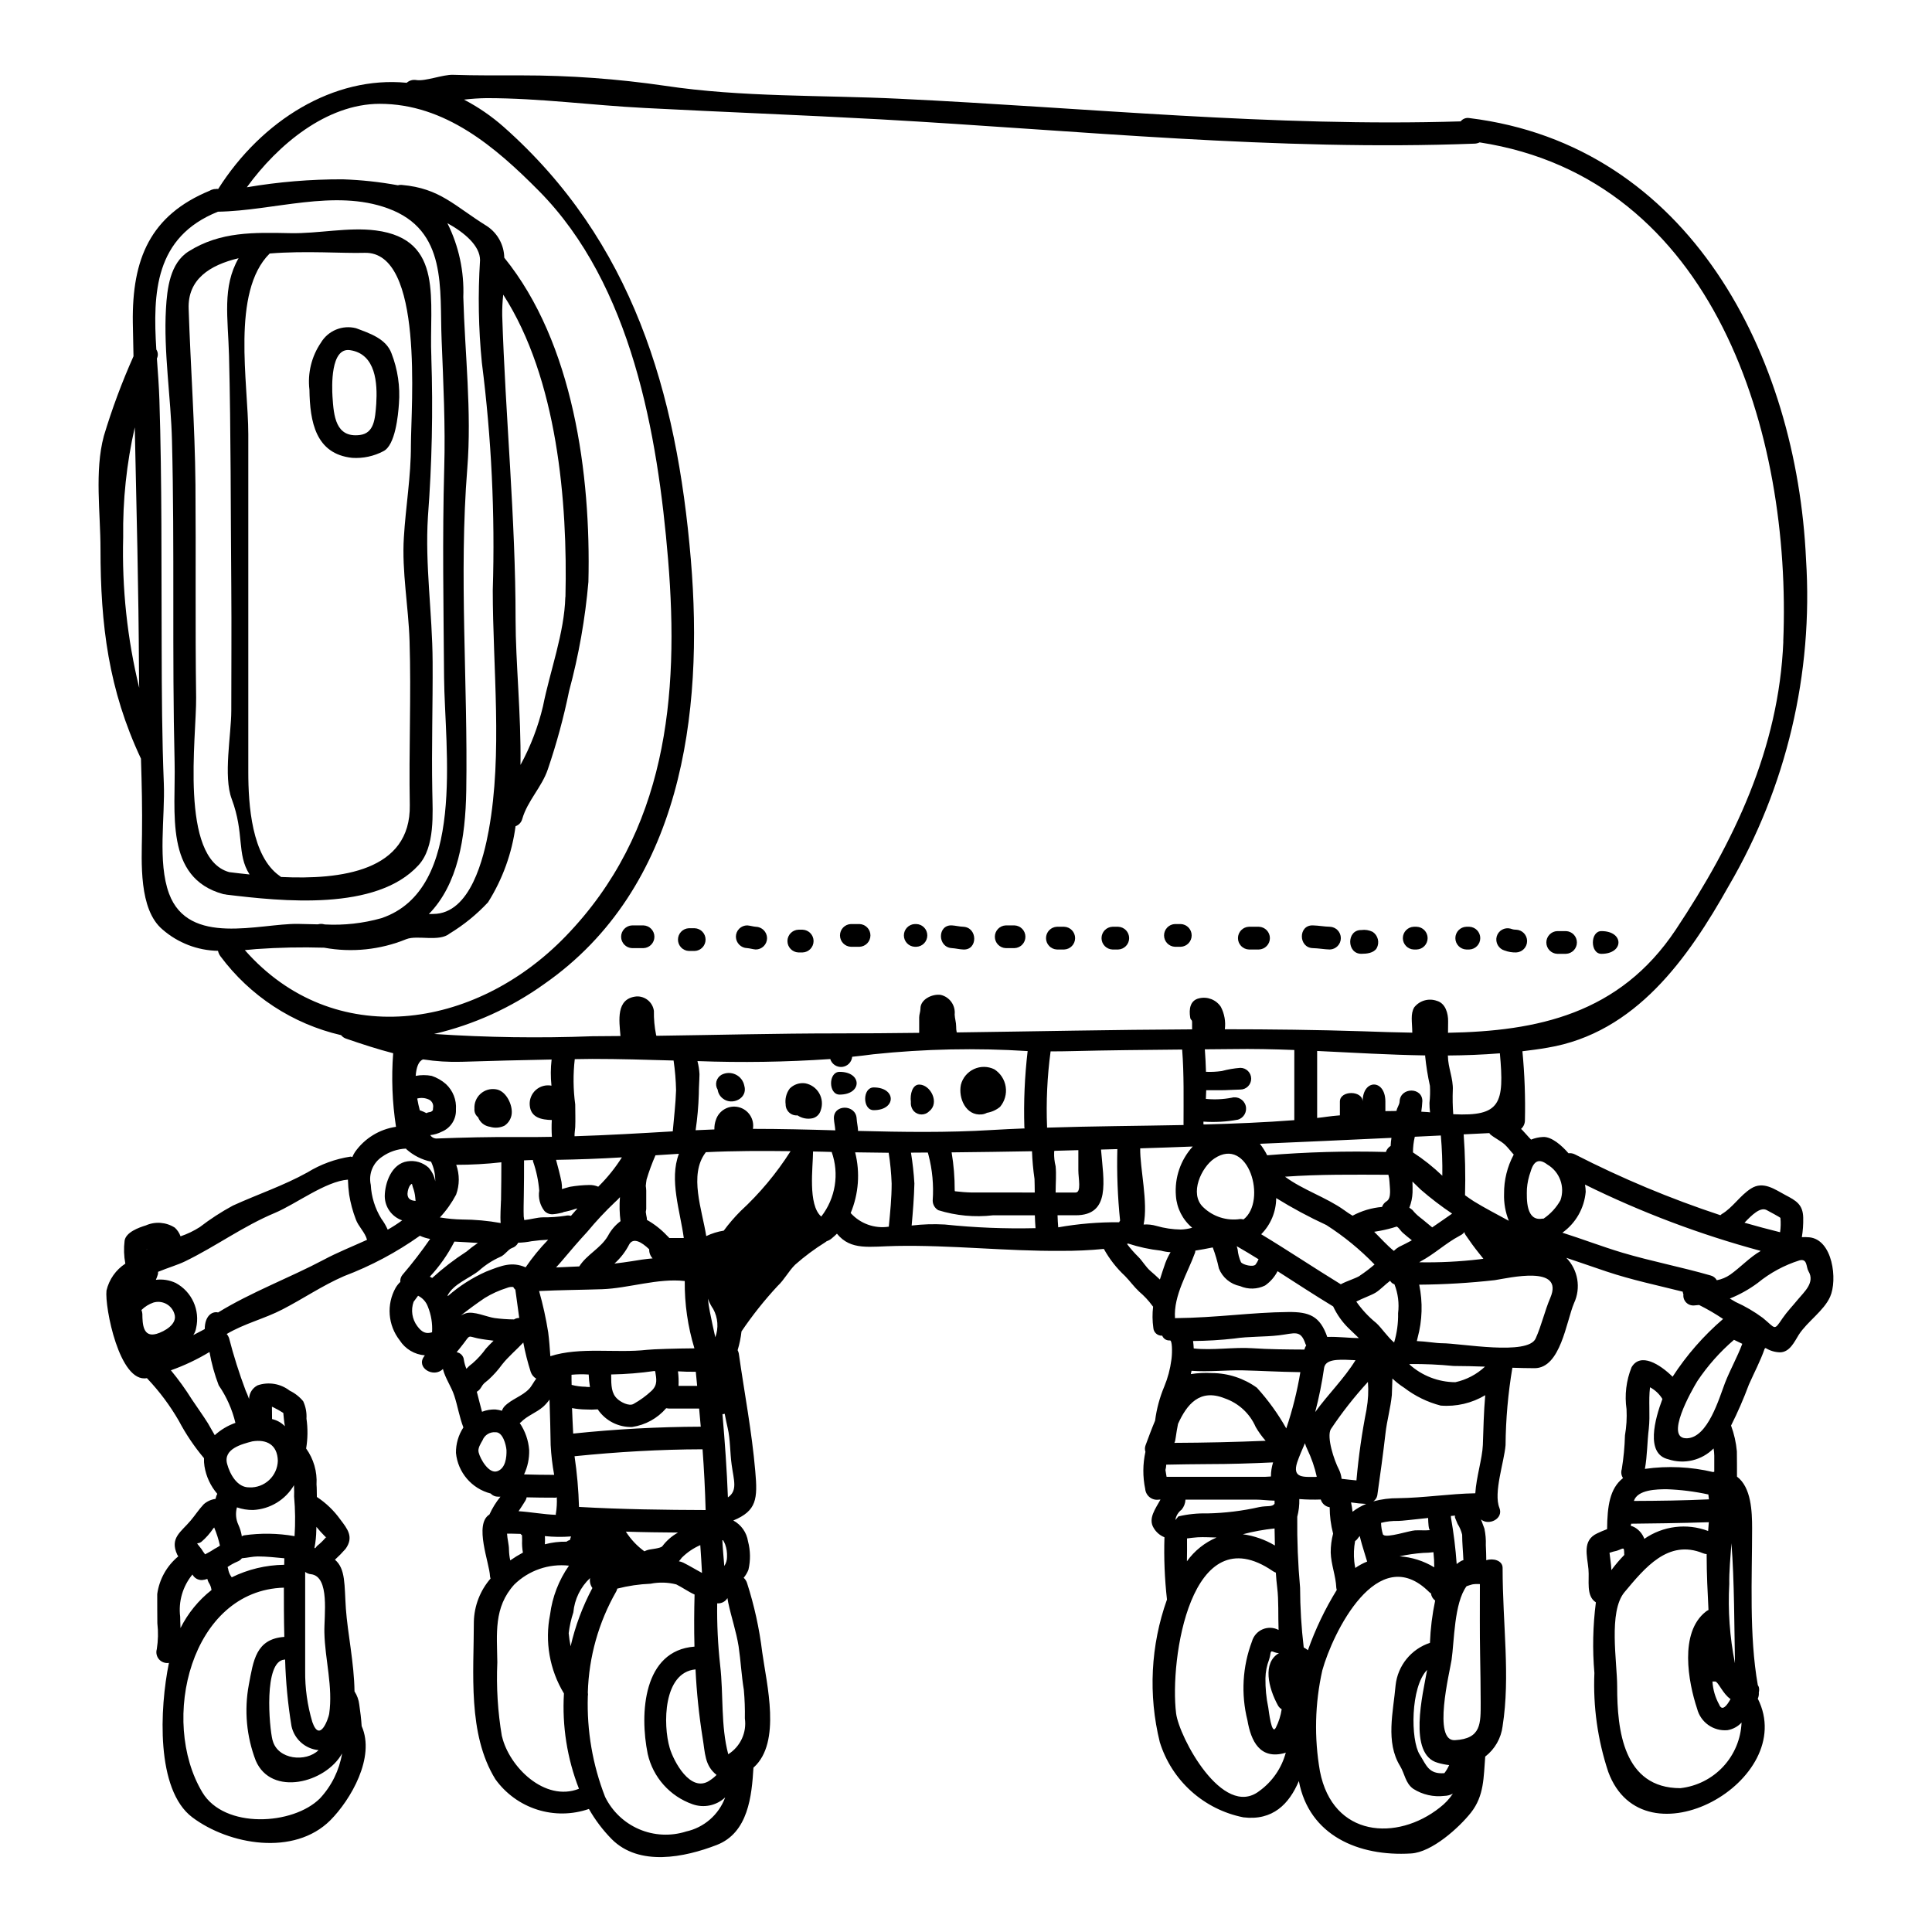 <?xml version="1.0" encoding="UTF-8"?>
<!-- Uploaded to: ICON Repo, www.iconrepo.com, Generator: ICON Repo Mixer Tools -->
<svg fill="#000000" width="800px" height="800px" version="1.1" viewBox="144 144 512 512" xmlns="http://www.w3.org/2000/svg">
 <g>
  <path d="m506.05 542.55c-1.344-0.055-2.68-0.188-4.008-0.395 0.176 0.816 0.309 1.641 0.395 2.473 1.109-0.848 2.324-1.547 3.613-2.078zm-247.79-103.93c0.117-0.09 0.238-0.211 0.453-0.363 0.027-0.238 0.059-0.543 0.059-0.691 0.16-0.871-0.266-1.742-1.055-2.148-0.98-0.469-2.098-0.574-3.148-0.297 0.18 1.082 0.422 2.137 0.691 3.148 0.062 0.031 0.121 0 0.18 0.031h0.004c0.559 0.203 1.102 0.445 1.629 0.723-0.137-0.191 1.008-0.309 1.188-0.402zm273.79 31.852c-0.031 0.09-0.18 0.512-1.328 1.082-3.586 1.902-6.57 4.762-10.184 6.691h0.004c-0.148 0.078-0.289 0.172-0.426 0.273 5.324 0.094 10.652-0.168 15.941-0.789 0.332-0.031 0.691-0.09 1.055-0.148-0.363-0.453-0.75-0.938-1.18-1.48-1.207-1.504-2.414-3.148-3.496-4.758-0.199-0.254-0.332-0.555-0.387-0.871zm91.363 1.418c6.297 0.539 7.598 11.328 5.578 15.789-1.656 3.707-6.059 6.57-8.289 10.035-1.145 1.84-2.41 4.668-5.004 4.668-1.344-0.035-2.656-0.43-3.793-1.145-0.078 0.055-0.156 0.105-0.242 0.152-1.145 3.312-2.754 6.297-4.191 9.547-1.375 3.703-2.949 7.324-4.723 10.852 0.812 2.203 1.328 4.5 1.539 6.84 0.031 2.289 0.031 4.523 0.031 6.691 3.766 2.832 4.008 9.16 4.008 13.711 0 13.137-0.816 28.418 1.508 41.523v-0.004c0.102 0.164 0.191 0.336 0.266 0.512 0.125 0.477 0.125 0.977 0 1.449 0.059 0.566-0.035 1.137-0.266 1.656 10.965 21.695-30.285 44.746-39.629 19.406-2.805-8.445-4.051-17.328-3.676-26.219-0.539-6.231-0.406-12.504 0.395-18.711-2.684-1.715-1.688-5.754-1.969-8.797-0.332-3.586-1.715-7.625 2.32-9.492 0.75-0.363 1.656-0.75 2.621-1.113 0.059-6.09 0.691-10.758 4.215-13.531l0.004-0.004c-0.465-0.695-0.586-1.562-0.332-2.359 0.484-2.961 0.766-5.953 0.848-8.953 0.395-2.285 0.535-4.609 0.418-6.93-0.547-3.758-0.09-7.594 1.328-11.121 2.363-4.039 7.535-0.789 10.875 2.504 3.707-5.715 8.215-10.871 13.383-15.309-2.039-1.371-4.164-2.609-6.359-3.703-0.422 0.027-0.816 0.09-1.262 0.117h-0.004c-0.793 0.082-1.586-0.199-2.148-0.766-0.562-0.57-0.836-1.363-0.742-2.156-0.09-0.234-0.152-0.477-0.184-0.723-6.719-1.688-13.5-3.106-20.16-5.332-3.586-1.18-7.141-2.473-10.699-3.644l0.004-0.004c3.121 3.188 3.938 7.981 2.051 12.023-2.051 4.82-3.543 17.234-10.457 17.234-1.969 0-3.938-0.059-5.875-0.117h-0.004c-1.145 6.781-1.75 13.641-1.809 20.516-0.363 4.461-3.254 12.625-1.625 16.633 1.145 2.894-2.867 4.793-4.883 3.047 0.301 0.844 0.605 1.656 0.906 2.441 0.305 1.445 0.43 2.918 0.371 4.394 0.09 1.328 0.09 2.652 0.121 3.981 1.773-0.602 4.328 0.031 4.328 2.019 0 15.066 2.078 28.734 0 41.945h0.004c-0.398 3.195-2.059 6.102-4.609 8.07-0.453 5.457-0.242 10.336-3.766 14.828-3.148 3.981-10.367 10.547-15.91 10.848-13.895 0.844-27-4.758-29.715-19.195-2.562 6.059-6.898 10.578-14.738 9.617l0.004-0.004c-5.137-1.023-9.902-3.414-13.797-6.922-3.891-3.504-6.766-7.996-8.32-12.996-3.094-12.508-2.434-25.652 1.898-37.785v-0.059c-0.613-5.465-0.836-10.965-0.664-16.457-1.203-0.48-2.211-1.348-2.859-2.469-1.539-2.473 0.48-5.094 1.805-7.508h-0.371c-0.871 0.152-1.762-0.066-2.461-0.605s-1.141-1.344-1.215-2.223c-0.676-3.246-0.656-6.602 0.059-9.84-0.188-0.559-0.176-1.164 0.031-1.715 0.816-2.199 1.625-4.402 2.531-6.543 0.398-3.113 1.219-6.16 2.438-9.055 0.93-2.246 1.559-4.609 1.871-7.019 0.008-0.152 0.027-0.305 0.059-0.453 0.211-1.805 0.148-4.723-0.395-4.723h-0.211c-0.828 0.012-1.574-0.492-1.871-1.266-0.586 0.039-1.168-0.16-1.609-0.547-0.445-0.391-0.715-0.941-0.75-1.531-0.262-1.855-0.281-3.742-0.059-5.606-0.059-0.09-0.148-0.18-0.211-0.273l-0.004 0.004c-1.004-1.371-2.164-2.613-3.465-3.707-1.418-1.328-2.441-2.801-3.766-4.156-2.238-2.082-4.129-4.504-5.606-7.176-3.754 0.367-7.527 0.539-11.301 0.516-14.613 0.117-29.125-1.574-43.691-1.301-7.113 0.121-12.02 1.301-15.742-3.25-0.453 0.449-0.934 0.875-1.445 1.297l0.004-0.004c-0.375 0.312-0.805 0.547-1.27 0.695-0.113 0.098-0.234 0.188-0.363 0.27-2.824 1.758-5.5 3.746-7.992 5.949-1.746 1.715-2.863 3.977-4.641 5.633-3.5 3.766-6.703 7.797-9.586 12.055-0.188 1.684-0.531 3.348-1.023 4.973 0.145 0.273 0.246 0.57 0.305 0.871 1.477 10.395 3.465 20.699 4.367 31.184 0.66 7.352 0.395 10.516-5.816 13.078v0.004c2.086 1.129 3.527 3.168 3.891 5.512 0.656 2.461 0.695 5.051 0.117 7.531-0.305 0.777-0.73 1.5-1.262 2.141 0.398 0.363 0.699 0.816 0.871 1.324 1.93 5.984 3.285 12.141 4.039 18.383 1.18 8.531 5.094 23.867-2.199 30.496-0.047 0.023-0.086 0.051-0.121 0.09v0.031c-0.453 7.441-1.355 17.262-9.762 20.492-8.496 3.281-20.492 5.754-27.785-1.539-2.359-2.398-4.398-5.09-6.059-8.016-4.43 1.535-9.242 1.594-13.711 0.172-4.469-1.426-8.355-4.254-11.086-8.066-7.383-11.992-5.695-28.207-5.695-41.723 0.102-4.215 1.668-8.266 4.43-11.449-0.082-0.203-0.133-0.418-0.152-0.633-0.121-3.434-4.309-13.777-0.148-16.332 0.766-1.695 1.746-3.281 2.922-4.723h-0.633c-0.746 0.012-1.465-0.293-1.969-0.844-5.023-1.293-8.695-5.594-9.191-10.758-0.031-2.394 0.656-4.746 1.969-6.75-1.051-2.711-1.504-5.637-2.41-8.406-0.789-2.441-2.41-4.613-3.016-7.086-2.441 2.5-7.231-0.363-4.973-3.344l0.18-0.273h0.004c-2.731-0.203-5.207-1.688-6.676-3.996-3.125-4.004-3.543-9.496-1.055-13.922 0.34-0.57 0.754-1.086 1.234-1.539-0.07-0.66 0.125-1.324 0.543-1.84 2.617-3.055 5.07-6.242 7.356-9.551-0.938-0.16-1.852-0.441-2.715-0.844-6.215 4.41-12.969 8.004-20.094 10.699-5.758 2.5-10.789 5.969-16.336 8.828-4.82 2.5-10.031 3.707-14.766 6.512v-0.004c0.266 0.301 0.473 0.648 0.605 1.023 1.219 4.731 2.695 9.391 4.414 13.961 0.305 0.629 0.602 1.414 0.906 2.227v0.004c0.031-1.539 0.914-2.934 2.289-3.617 2.883-0.98 6.062-0.449 8.469 1.414 1.383 0.664 2.606 1.621 3.586 2.805 0.668 1.441 0.969 3.027 0.871 4.613 0.379 2.629 0.352 5.301-0.09 7.922 1.984 2.766 2.957 6.125 2.754 9.523 0.09 1.055 0.059 2.199 0.09 3.312h0.004c2.418 1.59 4.523 3.613 6.207 5.969 1.93 2.531 3.644 4.672 1.387 7.805h-0.004c-0.879 1.004-1.812 1.961-2.801 2.859 2.863 2.414 2.473 6.723 2.894 12.957 0.453 6.449 2.199 14.465 2.289 21.938v0.004c0.688 1.051 1.121 2.246 1.262 3.496 0.273 1.898 0.516 3.766 0.633 5.695 3.676 8.266-2.894 19.527-8.316 24.977-9.582 9.551-26.816 6.512-36.551-0.789-9.734-7.297-8.66-28.957-6.207-40.934h0.004c-0.973 0.156-1.961-0.195-2.613-0.93-0.652-0.738-0.883-1.758-0.609-2.707 0.363-2.273 0.414-4.586 0.148-6.871 0-2.59-0.059-5.184-0.031-7.742 0.543-3.906 2.531-7.465 5.574-9.977-0.102-0.145-0.191-0.293-0.27-0.449-2.051-4.434 0.992-6 3.523-9.008 1.207-1.418 2.199-2.984 3.469-4.328v-0.004c0.879-0.785 1.977-1.289 3.148-1.445 0.09-0.273 0.176-0.574 0.238-0.848 0.059-0.176 0.18-0.301 0.238-0.48h0.004c-1.789-2.078-2.969-4.613-3.406-7.32-0.113-0.707-0.156-1.426-0.121-2.141-2.574-3.055-4.816-6.379-6.68-9.914-2.328-4.031-5.117-7.773-8.316-11.152-0.062-0.027-0.062-0.09-0.121-0.148-7.293 1.418-11.238-18.863-10.727-23.223 0.691-2.926 2.477-5.473 4.992-7.121-0.379-2-0.445-4.047-0.195-6.066 0.332-2.258 3.766-3.496 5.637-4.066 2.5-1.102 5.383-0.875 7.684 0.602 0.68 0.629 1.195 1.418 1.508 2.289 1.789-0.602 3.496-1.422 5.09-2.438 2.766-2.129 5.699-4.035 8.77-5.695 6.602-3.016 13.41-5.273 19.766-8.801 3.496-2.152 7.394-3.578 11.453-4.191 0.152 0.023 0.305 0.062 0.449 0.125 0.188-0.465 0.422-0.91 0.695-1.328 2.551-3.629 6.484-6.051 10.875-6.691-0.992-6.449-1.246-12.988-0.75-19.496-4.07-1.055-8.109-2.363-12.445-3.856-0.535-0.172-1.008-0.496-1.355-0.934-12.809-2.961-24.145-10.379-31.988-20.93-0.312-0.422-0.527-0.906-0.633-1.418-5.422-0.094-10.633-2.102-14.719-5.668-6.324-5.332-5.512-17.988-5.422-25.16 0.09-6.691-0.059-13.41-0.273-20.098-8.586-18.273-10.727-35.348-10.727-55.625 0-9.492-1.598-20.582 0.875-29.832h-0.004c2.172-7.223 4.801-14.297 7.875-21.184-0.059-3.016-0.121-6-0.18-8.98-0.219-16.797 4.602-28.383 20.391-34.902 0.219-0.148 0.465-0.25 0.723-0.305h0.031c0-0.027 0.027 0 0.027-0.027 0.129-0.043 0.262-0.074 0.395-0.09h0.238c0.27-0.066 0.547-0.078 0.816-0.031 11.566-18.258 30.699-30.012 49.961-28.141 0.688-0.617 1.621-0.883 2.531-0.727 2.383 0.395 7.051-1.477 9.734-1.387 6.086 0.207 12.145 0.148 18.23 0.148v0.004c12.695-0.004 25.371 0.918 37.934 2.754 20.434 3.074 41.523 2.441 62.105 3.438 49.477 2.363 99.188 7.531 148.78 5.996v-0.004c0.547-0.688 1.426-1.023 2.293-0.871 58.426 7.172 86.781 63.156 89.227 116.95 1.945 30.234-5.18 60.359-20.469 86.512-10.785 19.223-24.707 39.023-48.062 42.902-2.195 0.395-4.43 0.664-6.629 0.938 0.586 6.109 0.809 12.246 0.664 18.383-0.023 0.844-0.395 1.641-1.027 2.199 0.09 0.09 0.18 0.148 0.273 0.238 0.816 0.844 1.539 1.746 2.383 2.59v0.004c1.016-0.414 2.094-0.648 3.191-0.695 2.289-0.117 5.004 2.32 6.723 4.309v0.004c0.59-0.074 1.188 0.031 1.715 0.301 12.414 6.359 25.297 11.746 38.543 16.117 0.148-0.09 0.207-0.207 0.363-0.301 2.894-1.688 4.848-4.945 7.773-6.781 3.223-2.047 6.297 0.242 9.055 1.719 2.867 1.504 4.703 2.5 4.762 6.086l-0.004 0.004c0.039 1.703-0.082 3.41-0.363 5.094 0.637-0.039 1.27-0.027 1.902 0.031zm-2.894 16.422c1.539-1.898 4.551-4.402 2.754-7.41-0.664-1.086-0.242-3.438-2.383-2.894h0.004c-4.043 1.273-7.805 3.309-11.086 5.992-2.277 1.688-4.758 3.074-7.387 4.129 0.512 0.305 0.996 0.602 1.535 0.906 2.547 1.145 4.961 2.559 7.203 4.219 3.496 2.863 2.894 3.543 5.242 0.086 1.199-1.746 2.793-3.402 4.117-5.027zm-3.938-174.29c2.258-55.023-18.141-122.7-80.457-132.29l0.004-0.004c-0.395 0.195-0.824 0.309-1.262 0.336-52.445 2.016-105.12-3.5-157.46-6.43-20.82-1.145-41.676-1.93-62.496-3.016-14.102-0.711-27.785-2.613-41.977-2.613-1.996 0.027-3.988 0.16-5.969 0.395 3.773 1.969 7.297 4.387 10.488 7.203 34.168 30.258 45.891 70.301 49.629 114.69 3.434 40.832-2.363 87.059-38.871 112.49-8.762 6.277-18.672 10.77-29.168 13.227 13.949 0.934 27.941 1.137 41.914 0.605 2.504 0 4.973-0.027 7.477-0.059-0.336-4.07-1.266-9.914 4.188-10.484v-0.004c2.32-0.141 4.356 1.527 4.672 3.828-0.039 2.121 0.152 4.246 0.574 6.328 0.043 0.086 0.07 0.176 0.09 0.27 15.941-0.211 31.852-0.633 47.793-0.633 7.293 0 14.562-0.059 21.844-0.148v-4.106c0-0.789 0.336-1.477 0.336-2.316-0.031-2.473 3.148-3.938 5.332-3.644v-0.004c2.387 0.535 3.996 2.777 3.734 5.215 0.031 1.023 0.395 2.051 0.395 3.148-0.016 0.535 0.039 1.07 0.152 1.598 20.789-0.273 41.582-0.723 62.375-0.816v-1.867c0-0.848-0.395-0.426-0.512-1.328-0.332-2.109-0.059-4.492 2.383-5.035l-0.004 0.004c2.203-0.531 4.504 0.371 5.754 2.262 0.953 1.824 1.32 3.898 1.055 5.938 12.203 0 24.402 0.148 36.605 0.539 4.402 0.152 8.738 0.305 13.074 0.363-0.027-2.894-0.539-4.914 0.516-6.719h0.004c1.414-1.789 3.812-2.481 5.961-1.719 2.32 0.629 3.047 3.34 3.016 5.453 0 1.145-0.031 1.992-0.031 3.016 23.566-0.422 45.414-4.914 60.328-27.273 15.488-23.305 27.363-48.047 28.535-76.402zm-0.844 156.54 0.004-0.004c0.18-1.258 0.211-2.531 0.09-3.797-0.031-0.148-3.254-1.871-3.707-2.109-1.688-0.816-3.891 1.359-5.816 3.379 3.125 0.898 6.289 1.746 9.453 2.527zm-5.164 4.969c0-0.031 0-0.031 0.031-0.031-16.055-4.328-31.648-10.211-46.559-17.566 0.109 0.625 0.172 1.262 0.184 1.895-0.375 4.348-2.629 8.312-6.176 10.848 5.332 1.688 10.484 3.676 15.91 5.305 7.715 2.289 15.609 3.793 23.352 6.027 0.703 0.172 1.305 0.633 1.656 1.266 1.27-0.238 2.477-0.742 3.543-1.477 2.731-1.93 5.203-4.641 8.059-6.266zm-4.852 24.59c-0.719-0.363-1.477-0.691-2.195-1.055v-0.004c-3.715 3.191-6.981 6.871-9.707 10.941-1.477 2.414-8.918 15.43-2.711 15.156 5.512-0.238 8.469-10.574 10.035-14.672 1.391-3.559 3.258-6.816 4.582-10.371zm-16.402 117.76c4.336-0.484 8.352-2.504 11.324-5.691 2.977-3.191 4.707-7.34 4.887-11.695-0.984 1.07-2.301 1.781-3.738 2.019-3.715 0.328-7.121-2.082-8.043-5.695-2.363-7.109-4.758-20.156 2.289-25.703 0.219-0.184 0.465-0.336 0.727-0.453-0.238-4.789-0.484-9.551-0.484-14.402v-0.402c-0.344-0.027-0.676-0.113-0.992-0.242-9.223-3.766-15.398 3.891-20.793 10.336-4.305 5.184-1.93 18.473-1.93 25.008-0.016 11.496 1.641 26.922 16.754 26.922zm14.465-33.176c-0.18-8.891-0.152-22-0.938-31.73-0.27 3.797-0.629 7.535-0.57 10.789-0.387 7.016 0.117 14.051 1.492 20.941zm-4.219 10.938c0.789 2.078 2.109 0.332 3.043-1.387-2.019-1.301-3.281-4.641-4.066-4.641h-0.723v0.004c0.129 2.109 0.723 4.168 1.734 6.023zm-1.266-61.621v-4.328h-0.004c-0.008-0.617-0.07-1.234-0.18-1.84-3.137 3.164-7.797 4.273-12.02 2.863-6.117-1.445-3.496-10.758-1.539-15.969-0.797-1.312-1.93-2.383-3.281-3.106-0.453 3.648 0.09 7.324-0.332 11.02-0.422 3.379-0.395 7.203-1.027 10.609 6.027-0.855 12.16-0.57 18.082 0.84 0.09-0.047 0.184-0.074 0.281-0.09zm-1.414 7.32c-0.062-0.422-0.09-0.875-0.152-1.297l-0.004 0.004c-3.613-0.789-7.297-1.254-10.996-1.387-2.652 0-7.773 0.09-8.738 3.102 6.887-0.027 13.363-0.117 19.875-0.422zm-0.211 8.375c0.059-0.789 0.121-1.535 0.18-2.316-6.961 0.238-16.602 0.363-20.582 0.395-0.031 0.18-0.059 0.395-0.09 0.574 0.355 0.078 0.703 0.211 1.023 0.395 1.184 0.68 2.09 1.758 2.562 3.043 4.941-3.434 11.258-4.219 16.887-2.09zm-22.207 6.359c0-0.062-0.031-0.121-0.031-0.18-0.031-2.141-0.09-1.574-1.93-0.938v0.004c-0.668 0.137-1.324 0.32-1.969 0.543 0.148 1.449 0.422 2.894 0.48 4.328v0.273c1.051-1.418 2.199-2.762 3.43-4.027zm-16.926-94.016v0.004c1.246-3.574-0.207-7.531-3.469-9.449-2.137-1.629-3.586-1.086-4.43 1.84-0.543 1.473-0.875 3.012-0.992 4.578-0.09 2.828-0.238 8.66 4.07 7.922 0.109-0.016 0.223-0.016 0.332 0 1.859-1.254 3.398-2.93 4.492-4.891zm-2.684 25.852c3.738-8.766-10.938-5.242-14.672-4.668l-0.004 0.004c-6.664 0.75-13.367 1.152-20.074 1.203 0.969 4.66 0.824 9.48-0.422 14.07-0.059 0.273-0.117 0.574-0.207 0.875 2.5 0.09 5.09 0.574 6.719 0.574 4.879 0 22.719 3.344 24.77-1.266 1.574-3.496 2.387-7.289 3.891-10.789zm-9.699-37.934c-0.812-0.875-1.504-1.84-2.363-2.652-1.145-1.023-2.625-1.688-3.828-2.68-0.109-0.109-0.199-0.23-0.273-0.363-2.258 0.121-4.551 0.211-6.809 0.332 0.391 5.371 0.512 10.754 0.363 16.137 0.789 0.57 1.598 1.145 2.363 1.625 2.828 1.746 6.059 3.406 9.25 5.152h-0.004c-0.91-2.266-1.34-4.695-1.262-7.137-0.039-3.633 0.844-7.215 2.562-10.414zm-16.031-10.699c12.594 0.633 13.562-2.863 12.355-16.137-4.609 0.363-9.191 0.543-13.801 0.574 0 0.059 0.031 0.09 0.031 0.148 0.027 3.074 1.445 5.969 1.297 9.055h-0.004c-0.078 2.121-0.039 4.246 0.121 6.363zm7.844 87.688c0.148-4.277 0.238-8.797 0.633-13.23v0.004c-3.555 2.125-7.68 3.086-11.809 2.754-3.496-0.906-6.773-2.508-9.645-4.703-1.125-0.719-2.18-1.547-3.148-2.469-0.031 1.445-0.09 2.922-0.148 4.367-0.336 3.465-1.301 6.719-1.688 10.184-0.633 5.488-1.387 10.969-2.168 16.426-0.125 0.648-0.508 1.215-1.055 1.574 2.148-0.574 4.367-0.859 6.594-0.84 6.84-0.09 13.621-1.18 20.434-1.301 0.273-4.34 1.84-9.148 2-12.766zm-7.383 78.195c6.992-0.395 6.809-4.402 6.809-10.031 0-4.102-0.086-8.348-0.148-12.445-0.117-6.359-0.059-11.965-0.059-18.895l-0.004 0.004c-0.672-0.047-1.352-0.02-2.019 0.09-0.512 0.148-1.023 0.301-1.508 0.48-3.312 4.43-3.254 14.645-3.977 19.527-0.52 3.344-5.07 21.633 0.895 21.273zm7.953-98.988c-2.754-0.09-5.543-0.18-8.316-0.18v0.004c-3.867-0.383-7.75-0.555-11.633-0.512l-0.09 0.09c3.34 3.016 7.676 4.695 12.176 4.723 2.941-0.641 5.656-2.062 7.856-4.121zm-6.266 51.469v0.004c0.168-0.09 0.352-0.148 0.543-0.184-0.09-2.258-0.332-4.519-0.332-6.75-0.242-1.012-0.648-1.98-1.207-2.859-0.148-0.395-1.18-2.621-0.539-1.871-0.078-0.098-0.141-0.211-0.184-0.328l-1.055 0.09c-0.004 0.16 0.008 0.32 0.027 0.48 0.715 4.059 1.219 8.152 1.508 12.262 0.387-0.312 0.797-0.594 1.23-0.84zm-7.723-88.375c1.746-1.207 3.543-2.414 5.273-3.648-2.898-1.949-5.676-4.07-8.316-6.359-0.633-0.602-1.418-1.359-2.199-2.141 0.031 0.965 0.059 1.969 0.031 2.894-0.055 1.383-0.34 2.75-0.848 4.039 0.297 0.191 0.578 0.402 0.848 0.633 0.562 0.707 1.211 1.344 1.926 1.898 1.148 0.871 2.172 1.809 3.285 2.684zm5.484 150.06h-0.004c-0.691 0.379-1.469 0.586-2.258 0.602-2.875 0.348-5.781-0.312-8.227-1.863-2.109-1.477-2.258-3.981-3.496-6.031-3.938-6.387-1.805-14.402-1.203-21.422 0.566-5.207 4.125-9.602 9.102-11.238 0.141-3.769 0.605-7.519 1.383-11.211-0.617-0.449-1.023-1.141-1.113-1.902-0.164-0.09-0.312-0.203-0.453-0.328-13.711-13.711-25.613 10.879-28.34 20.73-1.973 8.781-2.188 17.863-0.633 26.73 3.406 17.566 20.469 18.621 31.793 9.613v-0.004c1.344-1.023 2.508-2.266 3.445-3.676zm-2.258-5.422h-0.004c0.508-0.66 0.934-1.375 1.266-2.137-1.02-0.121-2.027-0.32-3.012-0.609-7.984-2.195-3.938-18.316-2.828-24.617-4.434 4.551-4.402 18.562-1.969 22.434 1.754 2.777 2.356 5.258 6.543 4.93zm-0.543-158.32-0.004-0.004c0.051-3.559-0.082-7.117-0.395-10.664-2.289 0.117-4.609 0.207-6.898 0.332v-0.004c-0.324 1.363-0.488 2.758-0.484 4.156 2.781 1.809 5.387 3.879 7.777 6.18zm-2.137 103.78-0.004-0.004c0.004-1.34-0.066-2.676-0.215-4.008-0.914 0.113-1.832 0.172-2.754 0.184-2.098 0.152-4.184 0.457-6.238 0.902 3.258 0.219 6.418 1.223 9.207 2.922zm-5.098-9.805c1.328-0.059 2.68 0.059 4.008-0.059-0.422 0-0.512-1.969-0.539-3.223-3.766 0.395-7.086 0.789-7.957 0.789l-0.004-0.004c-1.523-0.039-3.043 0.133-4.516 0.512 0.027 1.055 0.199 2.098 0.512 3.102 0.031 0.031 0.09 0.031 0.121 0.09 0.965 0.852 6.93-1.141 8.375-1.207zm3.824-113.27c0.164-1.5 0.207-3.012 0.125-4.519-0.578-2.606-1-5.242-1.27-7.894 0-0.059 0.031-0.121 0.031-0.18-9.551-0.148-19.105-0.723-28.652-1.18v17.75c2.137-0.211 3.012-0.453 6.027-0.691v-3.648c0-3.012 6.027-3.012 6.027 0 0-6.027 6.027-6.027 6.027 0v2.531c3.016-0.027 2.168-0.027 2.953-0.059 0.09-0.816 0.789-1.625 0.816-2.473 0.148-3.887 6.176-3.887 6.027 0l-0.008-0.004c-0.047 0.898-0.137 1.797-0.273 2.684 0.602 0.027 1.203 0.059 1.812 0.117 0.176 0.031 0.332 0.031 0.512 0.062v0.004c-0.109-0.828-0.16-1.66-0.156-2.492zm-4.668 36.398c-0.848-0.66-1.656-1.328-2.441-2.019-0.426-0.363-0.938-1.18-1.301-1.445l-0.273-0.172c-1.434 0.465-2.894 0.836-4.375 1.113l-1.594 0.273c1.746 1.715 3.34 3.543 5.211 5.062 0.402-0.41 0.859-0.766 1.359-1.055 1.156-0.539 2.269-1.145 3.414-1.75zm-3.648 19.316v0.004c0.32-2.594-0.012-5.223-0.965-7.656-0.488-0.148-0.898-0.484-1.141-0.934-1.328 0.992-2.684 2.441-3.856 3.148s-3.469 1.504-5.117 2.363c1.492 2.137 3.277 4.055 5.305 5.695 1.414 1.297 2.981 3.703 4.723 5.152 0.75-2.519 1.102-5.137 1.051-7.762zm-1.969-44.359v0.004c0.027-0.707 0.098-1.41 0.211-2.109-11.633 0.543-23.223 1.086-34.859 1.574h-0.004c0.742 0.949 1.387 1.969 1.93 3.043 10.461-0.863 20.965-1.156 31.457-0.875 0.223-0.68 0.68-1.254 1.293-1.625zm-1.055 14.676c1.355-0.789 0.789-3.738 0.75-5.035l0.004 0.008c-0.027-0.668-0.125-1.328-0.301-1.969-9.312-0.031-18.23-0.148-27.391 0.512 4.699 3.496 10.965 5.484 15.668 8.859h0.004c0.715 0.531 1.457 1.023 2.227 1.477 2.414-1.301 5.07-2.09 7.805-2.324 0.219-0.637 0.664-1.176 1.246-1.516zm-5.332 55.105v0.004c0.43-2.375 0.551-4.797 0.363-7.203-3.598 3.918-6.887 8.109-9.84 12.535-1.145 2.051 0.848 8.199 2.168 10.699 0.371 0.766 0.605 1.594 0.691 2.441 1.328 0.148 2.625 0.305 3.938 0.422 0.555-6.34 1.453-12.641 2.691-18.879zm0.148 40.379c-0.48-1.477-0.875-2.953-1.355-4.461-0.211-0.754-0.426-1.508-0.605-2.289-0.148 0.18-0.301 0.332-0.422 0.512l0.004 0.004c-0.215 0.332-0.488 0.617-0.812 0.844-0.328 1.785-0.402 3.613-0.211 5.422 0.059 0.566 0.148 1.133 0.27 1.688 0.98-0.688 2.035-1.258 3.144-1.699zm-1.969-75.727 0.004 0.008c1.371-0.914 2.684-1.91 3.934-2.984-3.84-3.969-8.125-7.481-12.777-10.457-4.57-2.109-9.008-4.492-13.289-7.141-0.016 3.594-1.441 7.035-3.977 9.582 7.086 4.277 14.012 8.918 21.094 13.258 1.691-0.91 3.797-1.492 5.035-2.242zm-0.238 16.512c-0.902-0.875-1.84-1.746-2.754-2.648v0.004c-1.676-1.652-3.039-3.594-4.035-5.727-4.977-3.016-9.84-6.207-14.738-9.34-0.777 1.516-1.914 2.82-3.312 3.797-2.078 1.023-4.504 1.078-6.629 0.152-2.539-0.508-4.648-2.266-5.606-4.672-0.398-1.898-0.945-3.762-1.629-5.574-1.574 0.332-3.148 0.602-4.609 0.844-0.008 0.16-0.027 0.32-0.059 0.48-1.93 5.394-5.758 11.391-5.336 17.418 11.301-0.117 20.102-1.535 29.984-1.625 5.664-0.059 8.438 1.086 10.367 6.602 2.859-0.109 6.059 0.312 8.375 0.312zm-0.902 5.875c-3.41-0.148-7.113-0.48-8.078 1.387l0.004 0.008c-0.02 0.016-0.027 0.039-0.031 0.062-0.098 0.188-0.16 0.391-0.184 0.602-0.566 3.938-1.355 7.84-2.359 11.688 3.402-4.715 7.688-8.871 10.668-13.723zm-4.945 60.84 0.004 0.008c-0.059-0.188-0.102-0.379-0.121-0.57-0.117-3.074-1.387-6.148-1.477-9.312-0.008-1.691 0.207-3.371 0.633-5.004-0.594-2.285-0.898-4.633-0.906-6.992-1.117-0.164-2.039-0.965-2.359-2.051-1.898 0.07-3.801 0.031-5.691-0.117 0.043 1.586-0.141 3.168-0.543 4.699-0.066 6.269 0.188 12.535 0.75 18.777 0.016 5.297 0.34 10.59 0.965 15.848 0.391 0.207 0.762 0.449 1.113 0.723 1.977-5.586 4.543-10.945 7.656-15.984zm-1.508-21.785v-0.031h-0.027l0.004 0.004c0.031-0.031 0.078 0.016 0.047 0.047zm-3.938-8.168h0.152l0.008 0.008c-0.555-2.512-1.395-4.945-2.504-7.262-0.262-0.523-0.477-1.066-0.633-1.629-0.719 1.656-1.477 3.375-2.047 5.031-1.41 4.328 1.754 3.891 5.035 3.891zm-2.648-34.859c-0.062-0.121-0.152-0.18-0.18-0.305-1.301-3.938-2.867-2.801-7.055-2.316-3.824 0.449-7.953 0.27-11.781 0.844l0.004 0.004c-3.641 0.41-7.305 0.629-10.969 0.66 0.09 0.633 0.148 1.266 0.18 1.969 4.914 0.57 10.727-0.395 15.52-0.059 4.43 0.301 9.055 0.332 13.801 0.359v-0.004c0.109-0.398 0.277-0.781 0.492-1.133zm-3.148-59.664 0.004-18.57c-5.512-0.211-11.055-0.336-16.57-0.242-2.383 0.031-4.762 0.031-7.144 0.062 0.152 1.969 0.242 3.977 0.305 5.965v-0.004c1.398 0.062 2.801-0.008 4.188-0.207 1.609-0.434 3.25-0.715 4.91-0.844 1.59 0 2.879 1.289 2.879 2.875 0 1.59-1.289 2.879-2.879 2.879-1.777 0.027-3.543 0.18-5.273 0.18h-3.766c0 0.75-0.09 1.504-0.09 2.289v0.004c2.269 0.227 4.566 0.125 6.809-0.305 1.605-0.453 3.277 0.48 3.734 2.086 0.453 1.605-0.48 3.277-2.086 3.731-3 0.551-6.059 0.723-9.102 0.512v0.719l0.363 0.031c7.801-0.207 15.969-0.539 23.742-1.141zm-2.137 81.723 0.004 0.004c1.648-4.863 2.898-9.852 3.734-14.918-6.207-0.09-10.098-0.363-15.309-0.484-4.129-0.086-9.102 0.453-13.527 0.121-0.062 0.273-0.121 0.574-0.18 0.816v0.059c1.844-0.293 3.711-0.387 5.574-0.273 4.285 0.016 8.461 1.375 11.934 3.891 2.992 3.301 5.606 6.922 7.793 10.805zm-0.148 85.906 0.004 0.004c-0.102 0.047-0.203 0.086-0.305 0.121-6.481 1.746-8.887-3.106-9.84-8.711v0.004c-1.73-6.922-1.312-14.207 1.203-20.883 0.406-1.434 1.434-2.613 2.801-3.203 1.371-0.59 2.934-0.531 4.254 0.16-0.148-3.828 0.059-7.836-0.363-11.211-0.148-1.18-0.273-2.531-0.363-3.981l0.004 0.004c-0.277-0.102-0.543-0.234-0.789-0.395-21.785-14.957-27.422 23.535-25.645 37.695 0.789 6.266 12.355 28.051 22.043 20.582 3.441-2.477 5.922-6.07 7.019-10.168zm-1.086-11.508 0.004 0.004c-0.383-0.234-0.703-0.555-0.934-0.938-2.621-4.758-4.16-11.391 0.238-13.922-0.41-0.008-0.82-0.09-1.203-0.238-1.328-0.57-0.789-0.031-1.418 1.969v-0.004c-0.609 1.578-0.938 3.25-0.965 4.941-0.035 2.609 0.219 5.219 0.754 7.773 0.148 0.906 0.875 7.477 1.988 5.336 0.781-1.535 1.309-3.195 1.559-4.902zm-1.77-43.375c-0.031-1.574-0.062-3.102-0.09-4.519-2.84 0.293-5.648 0.809-8.406 1.535 3.004 0.414 5.894 1.43 8.496 2.984zm-0.09-11.055v-0.832c-1.688-0.027-3.496-0.273-5.004-0.273h-18.609c-0.039 0.973-0.398 1.906-1.023 2.656-0.895 0.66-1.488 1.652-1.656 2.754 0.273-0.301 0.543-0.66 0.812-0.965 2.504-0.594 5.078-0.859 7.652-0.789 4.648-0.094 9.27-0.656 13.801-1.684 2.148-0.418 3.379 0.031 4.012-0.867zm-0.965-7.234c0-1.27 0.195-2.527 0.57-3.738-5.754 0.273-11.508 0.453-17.293 0.453-3.676 0-7.352 0.09-11.02 0.148h-0.004c-0.012 0.48-0.082 0.957-0.207 1.418 0.09 0.602 0.18 1.203 0.301 1.805h25.645c0.785 0.02 1.449-0.086 1.992-0.086zm-1.391-9.445v-0.004c-1-1.137-1.887-2.367-2.648-3.676-1.555-3.574-4.539-6.328-8.227-7.594-6.602-2.652-10.035 1.629-12.355 6.781-0.211 1.113-0.453 2.363-0.602 3.543-0.062 0.484-0.211 1.48-0.422 1.48h0.148c8.051-0.035 16.047-0.215 24.09-0.551zm-2.672-46.734c0.312-0.434 0.578-0.898 0.789-1.387-1.902-1.18-3.856-2.363-5.785-3.465 0.059 0.301 0.18 0.57 0.238 0.875 0.105 1.156 0.402 2.285 0.875 3.348 0.488 0.73 3.258 1.391 3.883 0.629zm-3.223-11.93c6.356-4.883 1.355-22.301-7.746-16.137-3.375 2.289-6.691 9.281-2.926 12.867v-0.004c2.609 2.531 6.25 3.695 9.84 3.148 0.285 0 0.566 0.035 0.84 0.105zm-7.086 84.281c-1.684-0.031-3.375-0.152-5.031-0.062-0.934 0.062-1.898 0.18-2.832 0.305 0.031 1.988 0 4.039-0.027 6.059v-0.004c2-2.793 4.734-4.981 7.898-6.316zm-6.348-103.62c-4.641 0.18-9.281 0.344-13.922 0.484-0.09 5.301 2.141 14.312 0.906 20.188 1.137-0.078 2.277 0.043 3.371 0.363 2.109 0.609 4.285 0.934 6.481 0.965 1.02-0.027 2.035-0.188 3.016-0.48-2.523-2.109-4.082-5.156-4.312-8.438-0.391-4.793 1.223-9.527 4.461-13.082zm-2.441-5.875c0-6.629 0.148-13.227-0.363-19.824-9.84 0.09-19.645 0.18-29.441 0.422-1.805 0.059-3.613 0.059-5.422 0.059v-0.004c-0.898 6.66-1.211 13.387-0.934 20.102 0 0.027-0.031 0.059-0.031 0.117 12.082-0.395 24.168-0.449 36.211-0.691 0.012-0.059-0.02-0.117-0.02-0.18zm-4.82 36.75c0.371-0.996 0.832-1.953 1.387-2.863-0.867-0.047-1.727-0.188-2.559-0.418-2.945-0.324-5.848-0.949-8.66-1.871-0.121 0.031-0.211 0.062-0.336 0.09 0.938 1.242 1.965 2.41 3.074 3.496 1.117 1.145 1.93 2.621 3.148 3.676 0.844 0.723 1.684 1.477 2.5 2.262 0.449-1.434 0.934-2.91 1.445-4.371zm-12.234-10.816c0.055-0.152 0.137-0.297 0.242-0.422-0.648-6.297-0.891-12.629-0.727-18.953-1.445 0.031-2.894 0.062-4.328 0.121 0.691 8.316 2.621 17.418-6.719 17.418h-4.801c0.031 1.086 0.09 2.141 0.18 3.195 5.332-0.945 10.738-1.395 16.152-1.348zm-11.539-7.871c1.574 0 0.719-3.797 0.719-5.844v-5.383l-6.356 0.18c-0.008 0.125-0.027 0.246-0.059 0.363-0.047 1.258 0.086 2.516 0.395 3.734 0.211 2.262 0 4.492 0 6.781v0.18zm-10.629 9.445c-0.09-1.113-0.148-2.258-0.18-3.406l-11.102 0.004c-4.871 0.566-9.809 0.102-14.492-1.355-0.926-0.535-1.492-1.527-1.477-2.594 0.289-4.051-0.09-8.125-1.117-12.051-0.07-0.211-0.133-0.422-0.18-0.637-1.477 0-2.953 0.031-4.461 0.031 0.441 2.707 0.742 5.43 0.906 8.164-0.09 3.766-0.395 7.441-0.723 11.152 2.91-0.348 5.844-0.441 8.77-0.273 7.984 0.836 16.016 1.16 24.043 0.969zm-0.207-9.445c0-1.203-0.031-2.383-0.062-3.586-0.355-2.438-0.578-4.891-0.664-7.352-7.086 0.117-14.191 0.238-21.305 0.301v-0.004c0.559 3.328 0.832 6.695 0.816 10.066 0.031 0.09 0.031 0.152 0.059 0.242 1.508 0.18 3.016 0.301 4.523 0.332zm-2.754-17.32c-0.207-6.731 0.086-13.469 0.871-20.16-13.629-0.867-27.309-0.582-40.891 0.844-1.871 0.273-3.734 0.453-5.606 0.664-0.133 1.418-1.246 2.539-2.66 2.688-1.414 0.145-2.734-0.727-3.152-2.086-11.715 0.801-23.461 0.98-35.195 0.543 0.297 1.137 0.477 2.297 0.539 3.465-0.027 1.902-0.176 3.406-0.176 5.273-0.098 3.211-0.383 6.41-0.848 9.586 1.656-0.09 3.312-0.152 4.973-0.211v-0.004c-0.027-0.879 0.117-1.762 0.422-2.59 0.84-2.504 3.461-3.945 6.027-3.305 2.562 0.641 4.203 3.141 3.766 5.746 7.262 0 14.562 0.18 21.844 0.395h0.004c0.004-0.035-0.008-0.066-0.031-0.09-0.059-0.992-0.301-1.988-0.359-3.012-0.18-3.891 5.844-3.856 6.027 0 0.059 1.023 0.301 1.969 0.363 3.012 0.027 0.09-0.031 0.148-0.031 0.238 11.844 0.305 23.684 0.484 35.469-0.238 2.894-0.18 5.785-0.301 8.707-0.422-0.004-0.113-0.062-0.203-0.062-0.324zm-35.922 26.371c0.363-3.828 0.754-7.566 0.754-11.414-0.102-2.734-0.363-5.461-0.785-8.168-2.957-0.027-5.902-0.059-8.891-0.117 1.352 5.352 0.938 10.996-1.184 16.09 2.547 2.824 6.332 4.18 10.09 3.617zm-17.898-2.684c3.781-4.859 4.816-11.312 2.758-17.113-1.656-0.062-3.312-0.09-4.973-0.121 0 0.031 0.031 0.059 0.031 0.09-0.008 3.988-1.434 14.051 2.184 17.152zm-8.199-17.234c0-0.031 0.031-0.059 0.031-0.09-7.504-0.09-15.008-0.09-22.434 0.273v-0.004c-0.023 0.055-0.055 0.105-0.09 0.148-4.434 5.902-0.875 15.156 0.207 22.09 1.469-0.703 3.031-1.191 4.641-1.445 1.355-1.836 2.848-3.57 4.461-5.184 5.059-4.668 9.492-9.973 13.188-15.781zm-16.453 159.73h0.004c3.207-2.019 4.934-5.734 4.398-9.488 0.047-2.527-0.043-5.051-0.27-7.566-0.633-3.824-0.816-7.684-1.387-11.539-0.633-3.981-1.93-7.684-2.754-11.598-0.09-0.484-0.148-0.875-0.207-1.18l-0.004-0.004c-0.559 0.945-1.617 1.484-2.711 1.387-0.078 5.484 0.184 10.969 0.789 16.422 0.906 7.785 0.125 15.98 2.144 23.574zm-0.09-68.07c2.652-1.805 1.539-4.582 0.996-8.621-0.453-3.148-0.332-6.66-1.055-9.762-0.301-1.266-0.543-2.5-0.789-3.766h0.004c-0.195 0.059-0.398 0.09-0.602 0.094 0.637 7.359 1.168 14.68 1.445 22.062zm-0.238 15.742v0.004c0.051-1.105-0.109-2.211-0.48-3.258-0.152-0.398-0.344-0.781-0.574-1.145-0.059 0.023-0.121 0.035-0.18 0.031 0.09 2.019 0.332 4.551 0.512 6.809 0.48-0.711 0.73-1.555 0.723-2.414zm-3.102-58.172c0.906-2.453 0.707-5.18-0.543-7.477-0.59-0.855-1.066-1.781-1.418-2.758 0.113 1.156 0.285 2.301 0.512 3.438 0.453 2.316 0.934 4.547 1.449 6.797zm-7.805 130.99c4.797-1.031 8.734-4.449 10.426-9.055-2.316 2.184-5.66 2.883-8.66 1.812-5.984-2.102-10.473-7.133-11.871-13.32-2.199-10.789-1.18-27.422 12.387-28.445-0.121-4.723-0.09-9.402 0.027-13.777v-0.027c-1.746-0.789-3.191-1.871-4.848-2.684-2.231-0.57-4.559-0.633-6.812-0.18-2.981 0.121-5.941 0.555-8.828 1.297-0.055 0.262-0.145 0.516-0.273 0.75-4.672 8.168-7.258 17.363-7.527 26.766 0.059 0.34 0.059 0.688 0 1.027-0.285 9.098 1.27 18.156 4.574 26.637 1.879 3.84 5.07 6.879 9 8.57 3.926 1.688 8.328 1.914 12.406 0.641zm6.266-13.5c0.68-0.426 1.309-0.934 1.871-1.504-3.195-2.531-3.016-5.816-3.707-9.914l-0.004-0.004c-0.949-5.977-1.574-12.004-1.863-18.051-8.59 0.789-8.66 14.672-6.84 20.82 1.023 3.484 5.481 12 10.543 8.664zm-1.023-71.715c-0.148-5.398-0.422-10.762-0.816-16.09-11.391 0.027-22.539 0.691-33.93 1.84l0.004-0.004c0.66 4.453 1.055 8.938 1.18 13.438 11.176 0.645 23.051 0.797 33.562 0.828zm-1.297-22.09c-0.152-1.598-0.273-3.191-0.426-4.789h-7.981c-0.254-0.016-0.504-0.043-0.754-0.094-2.309 2.688-5.508 4.453-9.012 4.973-3.641 0.117-7.09-1.648-9.125-4.672-1.062 0.086-2.133 0.098-3.195 0.031-1.215-0.016-2.426-0.137-3.617-0.363 0.09 2.231 0.18 4.461 0.305 6.75h-0.004c11.234-1.176 22.516-1.785 33.812-1.824zm0.332 38.75c-0.09-2.137-0.305-5.117-0.453-7.352-1.832 0.797-3.5 1.93-4.91 3.344-0.234 0.324-0.484 0.637-0.754 0.934 0.395 0.074 0.781 0.195 1.148 0.363 1.719 0.855 3.312 1.848 4.969 2.723zm-1.281-49.555c-0.121-1.234-0.242-2.504-0.363-3.738-1.574 0.031-3.148-0.027-4.723-0.117 0.164 1.277 0.215 2.566 0.148 3.856zm-0.723-9.945h-0.004c-1.758-5.781-2.625-11.797-2.562-17.84-7.086-0.816-14.957 1.93-21.875 2.168-5.547 0.18-11.148 0.211-16.723 0.484 1.02 3.598 1.824 7.25 2.41 10.941 0.273 2.109 0.422 4.219 0.57 6.328 7.871-2.535 17.449-0.754 25.613-1.688 1.586-0.18 7.945-0.363 12.555-0.395zm-6.629-29.23h3.809c-0.934-7.051-3.918-15.457-1.297-22.328-2.051 0.121-4.098 0.273-6.207 0.395-0.914 2.09-1.703 4.231-2.359 6.414-0.09 0.516-0.152 1.117-0.211 1.688h-0.004c0.07 0.422 0.113 0.844 0.125 1.27v4.879c0 0.059-0.062 0.395-0.121 0.75 0.09 0.574 0.148 1.117 0.273 1.598 0.027 0.18 0 0.332 0.027 0.512l-0.004 0.004c1.98 1.117 3.781 2.527 5.336 4.188 0.223 0.195 0.426 0.41 0.617 0.633zm2.227 78.074 0.031-0.027c-4.492-0.031-9.133-0.09-13.801-0.242 1.293 2.031 2.957 3.801 4.91 5.215 0.289-0.148 0.594-0.27 0.902-0.363 0.789-0.238 3.406-0.395 3.856-0.996h0.004c1.102-1.469 2.5-2.691 4.106-3.586zm-0.465-117.25c-0.055-2.633-0.273-5.262-0.66-7.871-7.231-0.211-14.406-0.426-21.547-0.426-1.535 0-3.074 0.062-4.641 0.062-0.457 3.988-0.418 8.016 0.121 11.996 0 1.969 0.09 4.039 0 6.027-0.031 0.633-0.211 1.598-0.18 2.41 8.707-0.273 17.508-0.789 26.031-1.297 0.305-3.641 0.758-7.164 0.875-10.902zm-29.23-40.832c26.672-27.57 30.133-63.402 27.117-99.801-2.754-33.176-9.641-72.816-34.199-97.66-11.508-11.629-24.887-23.113-42.215-23.113-14.07 0-27.027 10.816-35.223 22.117 8.391-1.43 16.891-2.137 25.402-2.109 4.902 0.16 9.789 0.688 14.613 1.574 0.344-0.094 0.703-0.125 1.055-0.09 10.184 0.902 13.891 5.543 22.602 10.938 2.793 1.867 4.492 4.984 4.551 8.344 18.289 22.543 22.992 57.434 22.297 85.91v0.004c-0.848 9.773-2.559 19.453-5.117 28.926-1.438 7.023-3.32 13.949-5.633 20.734-1.574 4.699-5.394 8.344-6.781 13.164-0.238 0.898-0.902 1.621-1.777 1.93-0.953 7.168-3.438 14.043-7.293 20.16-2.988 3.207-6.406 5.988-10.152 8.266-2.801 2.32-8.559 0.336-11.512 1.508h-0.004c-6.887 2.816-14.434 3.598-21.754 2.258-6.008-0.18-12.02-0.059-18.016 0.363-1.027 0.09-2.019 0.211-3.016 0.273 23.441 26.621 60.891 21.316 85.055-3.695zm22.723 120.5c1.684-1.598 1.297-3.148 0.992-5.094-0.059 0-0.09-0.18-0.117-0.18-3.824 0.555-7.68 0.867-11.539 0.934h-0.031c0 3.016 0.059 5.035 1.656 6.481 0.844 0.816 3.074 2.019 4.277 1.328v-0.004c1.723-0.957 3.32-2.121 4.762-3.461zm0.289-35.102c-0.613-0.652-0.941-1.52-0.906-2.414-2.051-1.969-4.188-3.148-5.273-1.328-0.984 1.938-2.32 3.672-3.938 5.117 1.574-0.18 3.106-0.395 4.641-0.633 1.723-0.312 3.559-0.566 5.477-0.742zm-8.496-9.84h-0.004c-0.277-2.121-0.328-4.262-0.152-6.391-0.398 0.465-0.832 0.895-1.293 1.297-2.598 2.465-5.039 5.078-7.324 7.836-2.363 2.562-4.609 5.184-6.871 7.871-0.422 0.512-0.934 1.055-1.445 1.625l6.148-0.273c1.988-3.148 5.633-4.758 7.562-8.016v0.004c0.809-1.559 1.957-2.918 3.359-3.969zm-5.727-9.34h-0.004c2.309-2.297 4.348-4.844 6.09-7.594-5.848 0.359-11.695 0.57-17.449 0.66 0.512 1.93 1.055 3.891 1.445 5.875 0.102 0.621 0.145 1.246 0.121 1.871 0.691-0.211 1.387-0.426 2.109-0.605 1.715-0.289 3.449-0.453 5.184-0.48 0.797-0.012 1.586 0.145 2.32 0.453zm-1.715 106.55h-0.004c-0.562-0.762-0.789-1.719-0.633-2.652-2.539 2.387-4.117 5.625-4.43 9.098-0.594 1.793-1.008 3.637-1.234 5.512 0.109 1.164 0.281 2.316 0.512 3.465 1.23-5.379 3.172-10.57 5.769-15.438zm-1.777-53.336c0.363 0.031 0.723 0.059 1.113 0.059h-0.004c-0.176-1.098-0.285-2.207-0.332-3.316-1.516-0.102-3.035-0.082-4.551 0.059 0 0.848 0 1.777 0.031 2.684v0.004c1.215 0.312 2.465 0.48 3.723 0.492zm-3.938-45.293c0.574-0.66 1.145-1.297 1.719-1.969-0.121 0.027-0.242 0.027-0.363 0.059-1.156 0.402-2.34 0.715-3.543 0.934 0.906-0.09-0.844 0.273-0.996 0.305-0.445 0.098-0.898 0.168-1.355 0.207-0.91 0.137-1.832-0.176-2.473-0.844-1.188-1.527-1.688-3.481-1.383-5.391-0.211-2.633-0.758-5.223-1.629-7.715-0.039-0.129-0.051-0.262-0.031-0.395-0.754 0.031-1.539 0.031-2.363 0.09 0 2.894 0 6.238-0.062 9.281-0.027 1.84-0.09 3.766-0.027 5.578 0 0.09 0.059 0.48 0.148 0.965 1.625-0.152 3.406-0.695 4.852-0.723h0.004c2.039 0.023 4.074-0.117 6.086-0.422 0.457-0.113 0.934-0.105 1.387 0.023zm-0.273 85.91c0.09-0.332 0.18-0.633 0.305-0.965h-0.004c-2.309 0.18-4.629 0.148-6.93-0.09 0.039 0.48 0.051 0.965 0.031 1.445 0 0.242-0.031 0.484-0.031 0.723 1.867-0.492 3.793-0.727 5.727-0.691 0.258-0.203 0.555-0.352 0.871-0.438zm-17.988 52.012c1.867 8.047 11.328 17.477 20.398 13.891-3.137-8.031-4.496-16.648-3.981-25.254-3.797-6.266-5.109-13.727-3.676-20.914 0.594-4.66 2.309-9.105 5.004-12.957-5.336-0.59-10.656 1.246-14.492 5.004-5.512 6.09-4.582 13.02-4.492 20.613-0.289 6.559 0.117 13.129 1.211 19.602zm16.816-301.93c0.602-25.164-2.141-57.887-16.484-80.125l-0.004-0.004c-0.203 1.812-0.293 3.633-0.27 5.457 0.844 26.82 3.543 53.699 3.543 80.688 0 11.152 1.48 24.98 1.301 38.48l-0.004 0.004c2.672-4.898 4.676-10.129 5.965-15.555 1.852-9.316 5.68-19.441 5.922-28.965zm-2.531 242.9h-0.004c0.23-1.426 0.312-2.871 0.242-4.312-0.117 0.051-0.238 0.078-0.363 0.09-2.863 0-5.301-0.027-7.625-0.09-0.055 0.309-0.168 0.605-0.328 0.875-0.574 0.938-1.18 1.871-1.812 2.801 3.254 0.211 6.602 0.848 9.887 0.965-0.023-0.113-0.035-0.23-0.027-0.344zm-1.059-99.848c-0.098-1.484-0.109-2.973-0.027-4.457-2.684-0.062-5.606-0.605-5.848-3.938-0.121-1.512 0.469-2.996 1.598-4.008 1.133-1.016 2.668-1.445 4.16-1.16-0.242-2.305-0.23-4.625 0.039-6.926-7.957 0.148-15.91 0.352-23.863 0.602-3.41 0.098-6.816-0.113-10.188-0.633-1.203 0.422-1.805 2.109-1.969 4.367 1.402-0.273 2.844-0.273 4.25 0 1.387 0.465 2.664 1.203 3.766 2.168 1.855 1.727 2.832 4.195 2.652 6.723 0.121 2.566-1.387 4.934-3.766 5.906-0.953 0.484-1.984 0.789-3.043 0.902 0.336 0.516 0.891 0.852 1.504 0.902 7.293-0.273 14.562-0.449 21.848-0.395 2.906 0.035 5.902 0.004 8.887-0.055zm0.602 89.582v0.004c-0.48-2.609-0.793-5.246-0.93-7.898-0.031-3.281-0.18-8.105-0.301-12.051-0.5 0.688-1.062 1.324-1.688 1.898-1.84 1.598-4.25 2.363-5.934 4.129-0.09 0.09-0.18 0.09-0.273 0.18 1.449 2.129 2.309 4.602 2.5 7.172 0.059 2.227-0.406 4.434-1.355 6.445 2.41 0.066 4.938 0.125 7.981 0.125zm-1.594-62.316v0.004c-1.473 0.055-2.941 0.188-4.398 0.395-1.168 0.234-2.352 0.367-3.543 0.395-0.34 0.676-0.941 1.184-1.66 1.414-1.082 0.395-1.898 1.898-3.148 2.363-2.035 0.914-3.914 2.133-5.578 3.617-2.469 2.019-6.75 3.496-8.316 6.57 0.035 0.055 0.055 0.113 0.062 0.18 3.027-2.66 6.441-4.844 10.121-6.481 4.277-1.688 6.867-2.684 10.484-1.145h0.004c1.781-2.602 3.777-5.047 5.973-7.309zm-3.148 36.82v0.004c-0.695-0.398-1.223-1.043-1.477-1.805-0.812-2.551-1.473-5.144-1.965-7.773-1.84 1.969-3.981 3.734-5.637 5.844-1.055 1.457-2.258 2.797-3.586 4.008-1.082 0.938-1.262 0.848-2.019 2.141-0.266 0.438-0.637 0.801-1.082 1.055 0.027 0.148 0.09 0.273 0.117 0.422 0.426 1.598 0.816 3.254 1.266 4.879 1.148-0.457 2.383-0.664 3.617-0.602 0.562 0.059 1.117 0.168 1.66 0.332 0.152-0.449 0.398-0.859 0.719-1.207 1.871-1.898 4.641-2.652 6.449-4.551 0.719-0.73 1.23-1.867 1.922-2.742zm-3.543 46.074v0.008c-0.195-1.074-0.266-2.168-0.211-3.258 0-0.453 0-0.906-0.027-1.328v0.004c-0.152-0.098-0.285-0.219-0.395-0.363-0.75-0.027-1.504-0.059-2.258-0.059h-1.312c0.062 1.387 0.512 2.894 0.512 4.277 0.023 0.941 0.133 1.883 0.336 2.805 1.074-0.754 2.195-1.441 3.356-2.059zm-2.363-61.773 0.004 0.008c0.41-0.266 0.895-0.402 1.383-0.395-0.359-2.531-0.691-5.062-1.023-7.477-0.23-0.207-0.422-0.453-0.57-0.727-0.562-0.066-1.133 0.016-1.656 0.242-2.07 0.645-4.055 1.543-5.902 2.68-2.137 1.449-4.246 2.984-6.297 4.613 0.422-0.234 0.863-0.43 1.324-0.574 2.109-0.629 5.484 0.965 7.562 1.266 1.711 0.23 3.434 0.352 5.16 0.367zm-4.43 40.227c2.199-0.75 2.5-3.676 2.441-5.606-0.121-1.418-0.965-4.758-2.863-4.723l0.004 0.008c-1.516-0.16-2.949 0.719-3.492 2.141-0.484 0.844-1.328 2.137-1.027 3.191 0.402 1.68 2.664 5.75 4.922 4.996zm0.996-71.746c0.059-3.285 0.086-7.172 0.086-10.129l0.004 0.008c-3.969 0.449-7.965 0.672-11.961 0.668 0.91 2.555 0.898 5.348-0.031 7.894-1.16 2.199-2.606 4.238-4.305 6.055 0.09 0 0.207 0.031 0.273 0.031h-0.004c1.855 0.305 3.727 0.477 5.606 0.512 3.434 0.012 6.856 0.324 10.234 0.934-0.16-2 0.051-4.16 0.082-5.965zm-3.996 39.242c0.66-0.723 1.328-1.418 2.019-2.082-1.449-0.18-2.894-0.363-4.219-0.629-2.531-0.543-1.969-1.027-3.676 1.297-0.602 0.812-1.262 1.598-1.898 2.383v-0.004c1.051 0.16 1.848 1.02 1.93 2.078 0.133 0.793 0.355 1.574 0.66 2.316 0.5-0.551 1.055-1.043 1.66-1.477 1.32-1.152 2.504-2.457 3.523-3.883zm0.75-137.41c3.707-20.309 1.055-42.996 1.055-63.641h0.004c0.621-20.121-0.348-40.254-2.894-60.223-0.898-9.031-1.059-18.121-0.48-27.176 0-3.738-4.008-7.234-8.66-9.793h0.004c3.027 6.066 4.481 12.805 4.219 19.582 0.422 15.004 2.258 30.402 1.055 45.41-2.258 28.34 0.18 56.859-0.273 85.41-0.211 12.625-2.231 24.832-9.914 32.695 0.395 0 0.75-0.031 1.145-0.031 9.957 0.004 13.418-15.062 14.746-22.234zm-5.996 111.78h0.004c0.984-0.848 2.019-1.637 3.102-2.359-2.078-0.148-4.156-0.238-6.234-0.359 0.004 0.031-0.008 0.062-0.031 0.086-1.719 3.359-3.894 6.461-6.469 9.215 0.211 0.121 0.422 0.211 0.633 0.332 2.805-2.555 5.812-4.871 9-6.93zm-5.812-207.61c0.332-11.391-0.238-22.691-0.691-34.051-0.57-13.59 1.629-29.078-14.223-34.863-14.227-5.211-30.258 0.633-45.051 0.875-16.785 6.723-17.266 21.516-16.332 36.531 0.469 0.707 0.527 1.605 0.152 2.363 0.273 3.707 0.543 7.383 0.664 10.969 0.691 21.934 0.512 43.871 0.602 65.809 0.027 11.93 0.09 23.895 0.57 35.816 0.363 8.859-1.715 20.859 1.387 29.234 5.215 14.07 23.957 7.891 34.113 8.016 1.746 0.031 3.523 0.09 5.332 0.121 0.512-0.148 1.055-0.16 1.574-0.031 0.09 0.031 0.18 0.031 0.273 0.059 5.043 0.273 10.094-0.289 14.957-1.656 22.629-7.594 16.781-44.957 16.633-63.824-0.141-18.633-0.473-36.805 0.039-55.367zm-2.383 188.93c0.043-1.801-0.34-3.586-1.113-5.215-2.406-0.504-4.637-1.625-6.477-3.254-0.059-0.059-0.117-0.148-0.18-0.207l-0.004-0.004c-2.273 0.102-4.469 0.852-6.324 2.172-2.438 1.625-3.625 4.582-2.984 7.441 0.164 3.18 1.129 6.269 2.805 8.977 0.668 0.898 1.234 1.867 1.684 2.894 1.324-0.75 2.602-1.574 3.828-2.469-2.734-0.938-4.582-3.496-4.613-6.387 0.031-3.59 1.84-8.66 6.027-9.254 2-0.312 4.035 0.285 5.547 1.629 0.941 1.027 1.57 2.309 1.805 3.684zm-0.844 39.984 0.004 0.004c0.141-2.316-0.238-4.637-1.113-6.785-0.461-1.262-1.391-2.297-2.594-2.891 0 0.031-1.141 1.508-1.18 1.598h-0.004c-0.777 2.176-0.414 4.594 0.965 6.445 1.273 1.73 2.359 2.117 3.926 1.641zm-4.367-34.805c-0.031-0.395-0.09-0.789-0.09-0.934-0.086-0.926-0.301-1.84-0.633-2.711-0.066-0.293-0.145-0.586-0.242-0.875-0.789 0.273-1.18 1.988-1.18 2.652 0.016 1.426 1 1.785 2.144 1.875zm-12.867 10.309c-0.512-1.992-2.289-3.496-2.984-5.457l0.004 0.004c-0.809-2.106-1.391-4.289-1.75-6.512-0.18-1.32-0.293-2.648-0.328-3.981-5.934 0.453-13.742 6.445-19.312 8.801-8.562 3.586-15.52 8.797-23.809 12.836-1.969 0.965-4.668 1.746-7.199 2.801l-0.004 0.004c0.02 0.211 0.008 0.422-0.031 0.633-0.148 0.504-0.328 0.996-0.543 1.477 1.801-0.227 3.633 0.066 5.273 0.84 4.277 2.312 6.484 7.195 5.394 11.934-0.109 0.672-0.367 1.312-0.754 1.871 1.777-0.906 3.043-1.598 3.043-1.598 0-3.379 1.871-4.789 3.543-4.402 8.828-5.422 18.926-9.16 28.082-14.012 3.453-1.852 7.461-3.453 11.375-5.231zm-10.031 125.65c1.055-7.141-1.117-14.434-1.266-21.547-0.121-4.43 1.539-14.914-3.586-15.488v0.004c-0.551-0.062-1.07-0.27-1.508-0.605v26.156c-0.059 4.609 0.582 9.203 1.898 13.621 2.008 5.734 4.281-1.047 4.461-2.133zm-0.664-46.645c-0.168-0.184-0.352-0.355-0.543-0.512-0.766-0.766-1.488-1.57-2.172-2.414-0.027 0.242 0 0.516-0.027 0.789-0.02 1.598-0.18 3.191-0.484 4.762 0.059 0.031 0.121 0.09 0.18 0.121h0.004c0.145-0.211 0.305-0.414 0.48-0.602 0.859-0.684 1.648-1.453 2.359-2.289 0.059 0.062 0.125 0.113 0.203 0.152zm-1.789 69.043c3.09-3.312 5.133-7.465 5.879-11.93-4.367 7.832-18.742 11.508-22.871 1.93l-0.004-0.004c-2.469-6.418-3.106-13.398-1.836-20.16 1.203-6.328 1.84-12.113 9.402-12.652-0.121-4.793-0.121-9.371-0.121-13.047-24.621 0.719-33.027 35.195-21.605 54.238 5.824 9.758 24.023 8.734 31.156 1.625zm-12.535-15.426c1.328 5.211 8.891 5.875 12.176 2.621h-0.004c-3.519-0.332-6.418-2.906-7.168-6.359-0.961-5.844-1.523-11.742-1.691-17.66-0.09 0-0.117 0.031-0.18 0.031-5.555 0.391-4.027 17.93-3.152 21.367zm5.816-54.09c0.234-3.504 0.191-7.019-0.121-10.516 0.031-0.633 0.031-1.746-0.031-2.984-2.273 3.879-6.348 6.352-10.84 6.57-1.457 0.02-2.902-0.215-4.277-0.695-0.43 1.547-0.289 3.191 0.391 4.641 0.41 0.902 0.703 1.855 0.875 2.832v0.211c0.184-0.125 0.391-0.215 0.605-0.27 4.445-0.637 8.961-0.566 13.379 0.211zm-2.562-29.125c-0.121-0.691-0.211-1.355-0.273-2.016-0.031-0.516-0.09-1.027-0.148-1.508-0.664-0.395-1.297-0.816-1.992-1.145h0.004c-0.332-0.191-0.676-0.359-1.023-0.512 0.031 1.297 0.031 2.754 0.031 3.281 1.234 0.281 2.371 0.895 3.281 1.781 0.012 0.012 0.043 0.074 0.102 0.102zm-0.18 36.734c0-0.789 0.031-1.387 0.031-1.746-2.32-0.211-4.672-0.484-7.023-0.484-1.328 0-2.754 0.363-4.219 0.484v-0.004c-0.316 0.414-0.746 0.73-1.234 0.902-0.902 0.383-1.762 0.859-2.562 1.418 0.113 0.312 0.195 0.637 0.242 0.965 0.16 0.633 0.449 1.227 0.844 1.746v0.031c4.328-2.133 9.078-3.269 13.902-3.328zm-9.223-20.523c1.938 0.074 3.82-0.633 5.234-1.953 1.414-1.324 2.242-3.16 2.301-5.098-0.117-4.309-3.012-5.754-6.75-5.152-2.754 0.719-7.773 1.969-6.691 5.969 0.707 2.664 2.664 6.309 5.887 6.219zm-3.703-17.086c-0.852-3.57-2.352-6.949-4.434-9.973-1.094-2.859-1.914-5.816-2.438-8.828-3.238 1.961-6.668 3.586-10.234 4.852 2.016 2.438 3.867 5.004 5.543 7.684 1.414 2.141 2.922 4.188 4.277 6.356 0.629 1.027 1.18 2.141 1.805 3.148h0.004c1.586-1.434 3.441-2.539 5.457-3.254zm-5.332 33.266c0.422-0.238 0.844-0.48 1.23-0.75-0.371-1.648-0.883-3.262-1.535-4.82-0.062 0.102-0.145 0.195-0.242 0.27-0.883 1.32-1.941 2.512-3.148 3.543-0.965 0.75-1.629-0.152-0.484 1.262v0.004c0.367 0.418 0.691 0.871 0.965 1.355 0.148 0.18 0.332 0.453 0.512 0.691 0.211-0.121 0.395-0.211 0.395-0.211 0.789-0.406 1.555-0.859 2.285-1.359zm-0.996 11.02c0-0.059-0.031-0.09-0.031-0.117v0.004c-0.094-0.672-0.34-1.312-0.723-1.871-0.164-0.305-0.285-0.629-0.363-0.965-0.457 0.16-0.934 0.262-1.414 0.305-1.059 0.031-2.043-0.539-2.531-1.477-2.574 3.121-3.754 7.164-3.254 11.176 0 0.965 0.059 1.969 0.09 3.012 1.965-3.918 4.766-7.356 8.211-10.07zm-14.582-67.895c2.078-0.602 5.695-2.621 4.723-5.332h0.004c-0.734-2.348-3.227-3.668-5.578-2.953-1.184 0.418-2.258 1.09-3.148 1.969 0.133 0.328 0.215 0.676 0.242 1.027 0.027 2.699 0.176 6.312 3.758 5.289zm-2.621-22.297c0.078-0.059 0.156-0.109 0.242-0.152-0.09 0.031-0.18 0.09-0.27 0.121 0.004 0 0.004 0.031 0.031 0.031zm-1.969-148.78c-0.031-1.574-0.062-3.106-0.062-4.641-0.09-21.52-0.66-43.031-1.113-64.516-2.176 9.566-3.207 19.359-3.074 29.168-0.355 13.449 1.082 26.887 4.269 39.957z"/>
  <path d="m568.39 390.75c6.027 0 6.027 6.027 0 6.027-3.016-0.004-3.016-6.027 0-6.027z"/>
  <path d="m558.99 390.75c1.625 0.059 2.906 1.391 2.906 3.012 0 1.621-1.281 2.953-2.906 3.012h-2.289c-1.621-0.059-2.906-1.391-2.906-3.012 0-1.621 1.285-2.953 2.906-3.012z"/>
  <path d="m545.79 390.38c1.621 0.059 2.906 1.391 2.906 3.012 0 1.625-1.285 2.957-2.906 3.016-1.047 0.023-2.09-0.148-3.074-0.512-1.582-0.473-2.504-2.113-2.078-3.707 0.215-0.77 0.727-1.422 1.422-1.809 0.695-0.391 1.52-0.488 2.285-0.273 0.461 0.184 0.949 0.273 1.445 0.273z"/>
  <path d="m533.38 389.6c1.621 0.059 2.906 1.391 2.906 3.016 0 1.621-1.285 2.953-2.906 3.012h-0.789c-1.621-0.059-2.906-1.391-2.906-3.012 0-1.625 1.285-2.957 2.906-3.016z"/>
  <path d="m519.43 389.6c1.621 0.059 2.906 1.391 2.906 3.016 0 1.621-1.285 2.953-2.906 3.012h-0.754c-1.621-0.059-2.906-1.391-2.906-3.012 0-1.625 1.285-2.957 2.906-3.016z"/>
  <path d="m507.77 390.95c1.418 0.941 1.887 2.809 1.082 4.309-0.789 1.328-2.68 1.508-4.039 1.508h-0.059c-3.891 0-3.938-6.359 0-6.297 1.031-0.148 2.082 0.02 3.016 0.48z"/>
  <path d="m496.43 389.6c1.621 0.059 2.906 1.391 2.906 3.016 0 1.621-1.285 2.953-2.906 3.012-1.508-0.031-2.984-0.332-4.519-0.363-3.856-0.121-3.891-6.148 0-6.027 1.543 0.035 3.016 0.332 4.519 0.363z"/>
  <path d="m477.63 389.6c1.621 0.059 2.906 1.391 2.906 3.016 0 1.621-1.285 2.953-2.906 3.012h-2.652c-1.621-0.059-2.906-1.391-2.906-3.012 0-1.625 1.285-2.957 2.906-3.016z"/>
  <path d="m456.9 388.88c1.621 0.059 2.906 1.391 2.906 3.012 0 1.625-1.285 2.957-2.906 3.016h-1.508c-1.621-0.059-2.906-1.391-2.906-3.016 0-1.621 1.285-2.953 2.906-3.012z"/>
  <path d="m440.33 389.6c1.621 0.059 2.906 1.391 2.906 3.016 0 1.621-1.285 2.953-2.906 3.012h-1.508c-1.621-0.059-2.906-1.391-2.906-3.012 0-1.625 1.285-2.957 2.906-3.016z"/>
  <path d="m426.01 389.6c1.621 0.059 2.906 1.391 2.906 3.016 0 1.621-1.285 2.953-2.906 3.012h-1.898c-1.621-0.059-2.906-1.391-2.906-3.012 0-1.625 1.285-2.957 2.906-3.016z"/>
  <path d="m412.84 389.24c1.625 0.059 2.906 1.391 2.906 3.012 0 1.625-1.281 2.953-2.906 3.012h-2.289c-1.621-0.059-2.906-1.387-2.906-3.012 0-1.621 1.285-2.953 2.906-3.012z"/>
  <path d="m407.48 427.36c1.637 1.031 2.746 2.723 3.039 4.637 0.297 1.91-0.25 3.856-1.5 5.336-0.996 0.82-2.191 1.363-3.469 1.574-0.426 0.23-0.898 0.375-1.383 0.422-4.188 0.422-6.266-4.328-5.512-7.894v-0.004c0.477-1.816 1.742-3.328 3.453-4.117 1.707-0.789 3.676-0.77 5.371 0.047z"/>
  <path d="m399.29 389.6c3.856 0.207 3.856 6.234 0 6.027-1.023-0.031-2.019-0.305-3.016-0.363-3.887-0.211-3.887-6.238 0-6.027 0.996 0.062 1.992 0.332 3.016 0.363z"/>
  <path d="m387.59 431.42c3.016 0 5.488 4.848 2.684 7.051-0.531 0.555-1.262 0.871-2.027 0.875-0.77 0.008-1.504-0.297-2.043-0.844-0.605-0.676-0.898-1.57-0.812-2.473-0.27-2.109 0.434-4.609 2.199-4.609z"/>
  <path d="m386.84 388.88c1.621 0.059 2.906 1.391 2.906 3.012 0 1.625-1.285 2.957-2.906 3.016h-0.395c-1.621-0.059-2.906-1.391-2.906-3.016 0-1.621 1.285-2.953 2.906-3.012z"/>
  <path d="m375.54 432.18c6.027 0 6.027 6.027 0 6.027-3.016 0-3.016-6.027 0-6.027z"/>
  <path d="m371.77 388.88c1.621 0.059 2.906 1.391 2.906 3.012 0 1.625-1.285 2.957-2.906 3.016h-2.258c-1.625-0.059-2.906-1.391-2.906-3.016 0-1.621 1.281-2.953 2.906-3.012z"/>
  <path d="m366.5 428.05c6.027 0 6.027 6.031 0 6.031-3.012 0-3.012-6.031 0-6.031z"/>
  <path d="m357.4 431.09c1.562 0.293 2.914 1.262 3.703 2.641 0.789 1.379 0.934 3.035 0.395 4.531-0.285 1.016-1.086 1.805-2.106 2.078-1.391 0.316-2.852 0.043-4.039-0.754-0.809 0.074-1.613-0.199-2.211-0.75-0.602-0.551-0.941-1.328-0.938-2.141-0.211-1.496 0.176-3.012 1.082-4.223 1.074-1.082 2.602-1.598 4.113-1.383z"/>
  <path d="m356.7 390.38c1.621 0.059 2.906 1.391 2.906 3.012 0 1.625-1.285 2.957-2.906 3.016h-1.113c-1.621-0.059-2.906-1.391-2.906-3.016 0-1.621 1.285-2.953 2.906-3.012z"/>
  <path d="m347.28 392.61c0 0.801-0.316 1.57-0.883 2.137-0.566 0.566-1.332 0.883-2.133 0.879-0.75-0.059-1.504-0.305-2.227-0.363h-0.004c-1.652-0.027-2.984-1.359-3.012-3.012-0.004-0.801 0.312-1.57 0.879-2.133 0.566-0.566 1.336-0.883 2.133-0.879 0.75 0.059 1.508 0.301 2.227 0.363l0.004-0.004c1.652 0.027 2.988 1.359 3.016 3.012z"/>
  <path d="m341.25 431.72c0.992 3.344-3.195 5.336-5.637 3.438-0.777-0.562-1.289-1.414-1.418-2.363-0.406-0.66-0.527-1.457-0.336-2.207 0.195-0.75 0.688-1.391 1.363-1.77 1.168-0.605 2.555-0.625 3.738-0.055 1.188 0.57 2.035 1.668 2.289 2.957z"/>
  <path d="m328.08 389.99c1.625 0.059 2.906 1.391 2.906 3.016 0 1.621-1.281 2.953-2.906 3.012h-1.508c-1.621-0.059-2.902-1.391-2.902-3.012 0-1.625 1.281-2.957 2.902-3.016z"/>
  <path d="m314.52 389.24c1.621 0.059 2.906 1.391 2.906 3.012 0 1.625-1.285 2.953-2.906 3.012h-3.012c-1.621-0.059-2.906-1.387-2.906-3.012 0-1.621 1.285-2.953 2.906-3.012z"/>
  <path d="m275.41 432.67c2.5 0.332 4.188 3.586 4.219 5.902h0.004c0.047 1.496-0.684 2.91-1.93 3.742-1.203 0.586-2.582 0.691-3.859 0.297-1.434-0.199-2.644-1.172-3.148-2.531-0.684-0.539-1.047-1.391-0.965-2.258-0.094-1.492 0.492-2.941 1.598-3.945 1.109-1.004 2.609-1.449 4.082-1.207z"/>
  <path d="m258.65 319.33c0.062 11.387-0.301 22.809-0.09 34.242 0.09 5.902 0.789 14.859-3.644 19.707-11.18 12.266-36.211 9.586-50.957 7.805-0.09 0-0.117-0.059-0.207-0.059v0.004c-0.188-0.016-0.371-0.039-0.555-0.074-15.742-4.281-12.594-21.758-12.926-35.031-0.691-28.34 0.027-56.711-0.691-85.066-0.273-11.453-2.258-23.617-1.598-35.031 0.305-5.242 1.023-12.082 6.027-15.215 8.438-5.305 17.32-5.004 27-4.82 7.352 0.148 15.277-1.656 22.57-0.723 18.32 2.363 14.07 18.742 14.738 33.656l-0.008-0.004c0.469 14.09 0.164 28.195-0.902 42.25-0.805 12.758 1.184 25.555 1.242 38.359zm-5.754-57.312c0-10.234 3.586-51.527-12.324-51.016-5.484 0.18-15.637-0.602-25.102 0.18-10.277 10.188-5.668 34.32-5.668 47.914v89.465c0 8.797 0.906 22.355 8.289 27.551h0.004c0.141 0.086 0.273 0.184 0.391 0.301 15.824 0.754 34.414-1.504 34.113-19.074-0.273-14.492 0.395-28.984-0.062-43.48-0.273-8.977-2.078-18.473-1.508-27.422 0.48-8.148 1.898-16.223 1.867-24.418zm-42.758 113.72c-3.469-5.422-1.301-10.789-4.723-19.98-2.289-6.027-0.121-17.113-0.121-23.41 0-10.91 0.09-21.848 0-32.754-0.18-20.398-0.09-40.98-0.602-61.402-0.273-10.031-1.84-18.141 2.531-25.762-7.715 1.84-13.5 5.633-13.23 13.383 0.512 15.516 1.656 30.945 1.805 46.496 0.152 18.863-0.086 37.695 0.18 56.555 0.121 10.277-4.488 42.609 8.77 46.258 1.625 0.195 3.43 0.434 5.391 0.617z"/>
  <path d="m247.75 237.64c1.656 4.258 2.328 8.832 1.969 13.383-0.207 3.074-0.965 10.969-4.098 12.535v0.004c-2.547 1.344-5.414 1.961-8.285 1.773-9.703-1.023-11.211-9.582-11.332-18.047-0.527-4.391 0.555-8.824 3.043-12.477 1.91-3.199 5.703-4.758 9.312-3.828 3.574 1.344 7.945 2.742 9.391 6.656zm-4.039 13.383c0.332-5.391-0.059-13.199-6.93-14.227-5.242-0.789-4.82 9.734-4.668 12.328 0.332 5.09 0.812 10.965 7.262 10.156 3.793-0.488 4.039-4.285 4.336-8.262z"/>
 </g>
</svg>